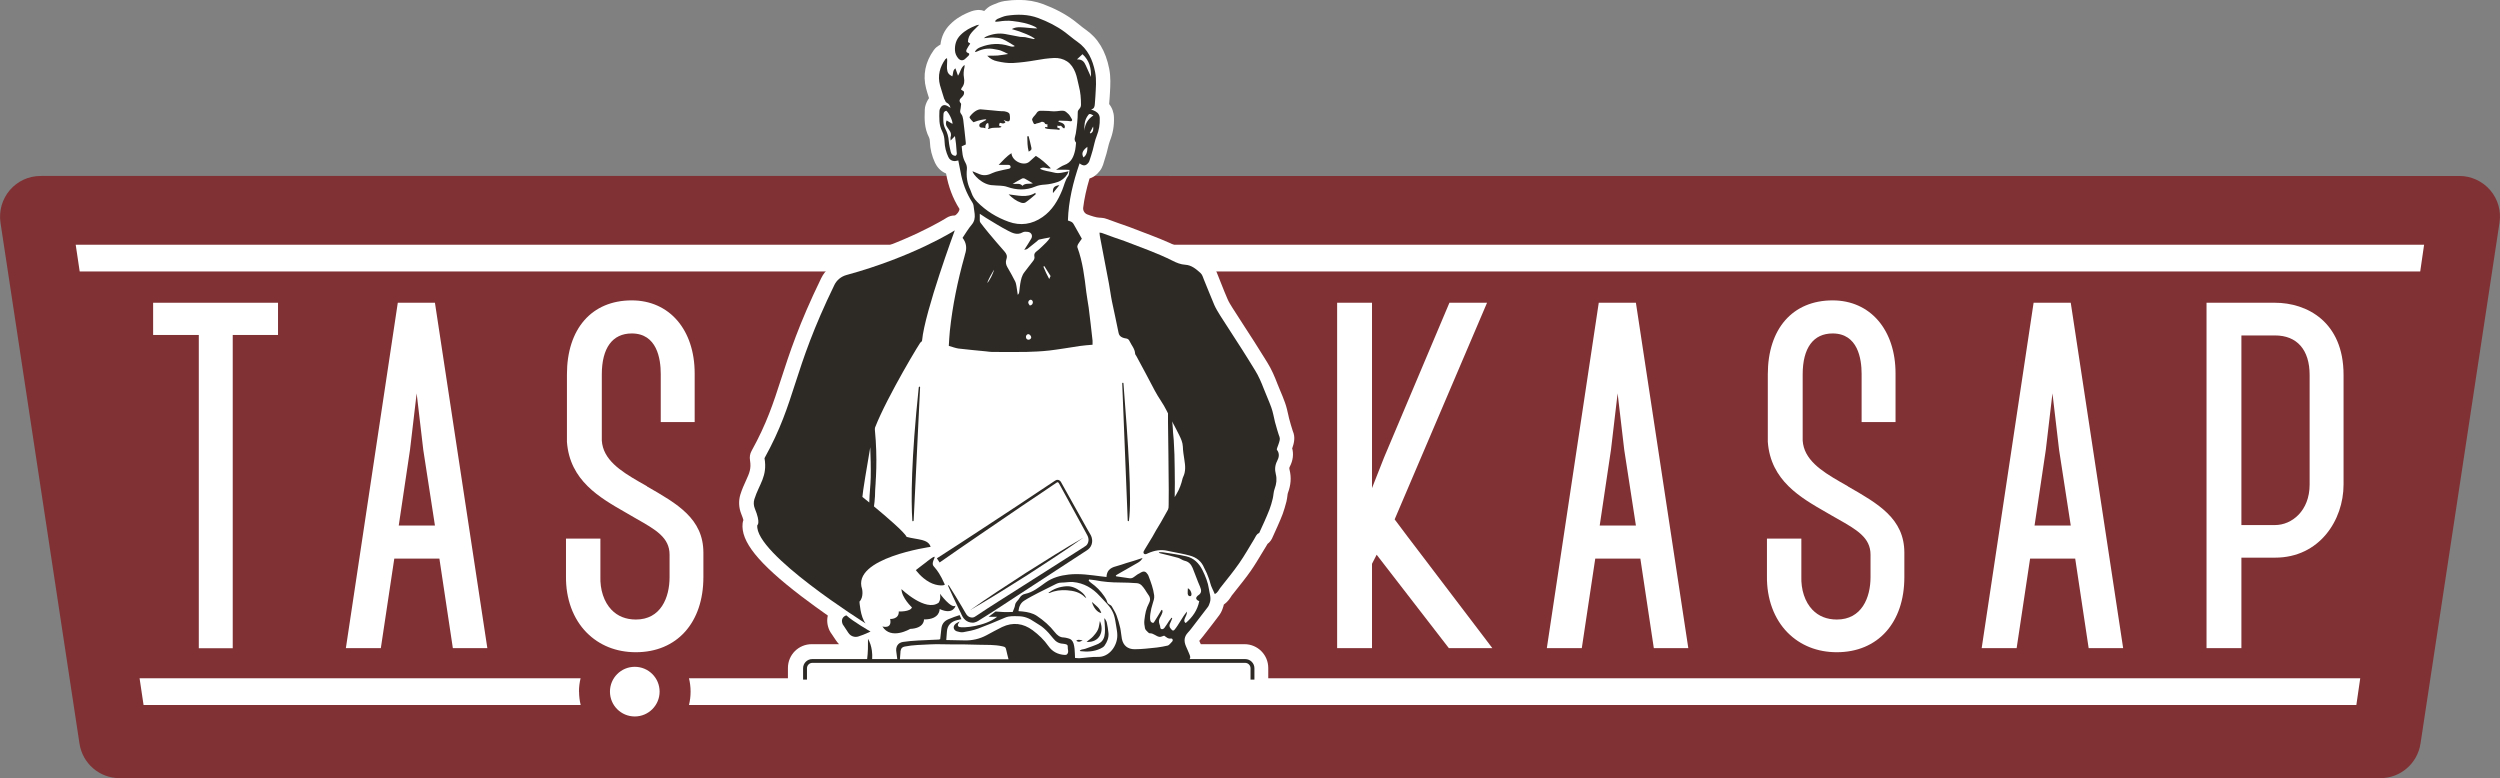 <?xml version="1.0" encoding="UTF-8"?>
<svg id="katman_1" data-name="katman 1" xmlns="http://www.w3.org/2000/svg" viewBox="0 0 263.83 82.11">
  <rect x="0" y="0" width="263.83" height="82.11" fill="#808080" stroke="none"/>
  <defs>
    <style>
      .cls-1 {
        fill: #fff;
      }

      .cls-2 {
        fill: #803134;
      }

      .cls-3 {
        fill: #2d2a26;
      }
    </style>
  </defs>
  <path class="cls-2" d="m262.79,20.06c-.81-.94-2-1.49-3.24-1.49H4.28c-1.25,0-2.43.54-3.24,1.49-.81.95-1.17,2.2-.99,3.43l8.34,54.99c.32,2.09,2.11,3.64,4.23,3.64h238.59c2.11,0,3.91-1.55,4.23-3.64l8.34-54.99c.19-1.23-.17-2.48-.99-3.43"/>
  <path class="cls-1" d="m150.86,59.67c-2-2.62-2.91-3.82-3.68-4.86l9.75-22.86h-3.97l-6.89,16.31-1.28,3.25v-19.56h-3.68v36.45h3.68v-8.9l.49-.96,7.62,9.86h4.59l-.65-.86c-2.71-3.57-4.61-6.06-5.99-7.88"/>
  <path class="cls-1" d="m168.72,31.95l-5.48,36.45h3.69l1.42-9.45h4.76l1.42,9.45h3.64l-5.53-36.45h-3.92Zm.1,23.51l1.19-8,.7-5.95.7,5.97,1.23,7.98h-3.83Z"/>
  <path class="cls-1" d="m195.02,51.32c-.28-.16-.57-.32-.86-.49-1.99-1.15-3.79-2.34-3.92-4.34v-6.98c0-2.78,1.12-4.32,3.16-4.32,2.66,0,3.06,2.67,3.06,4.27v5.08h3.58v-5.13c0-4.61-2.67-7.71-6.64-7.71-4.22,0-6.84,2.99-6.84,7.81v7.12c.3,4.09,3.44,5.88,6.22,7.47l.5.29c.22.13.43.25.65.37,2.01,1.14,3.47,1.97,3.47,3.77v2.38c0,2.16-.93,4.47-3.55,4.47-1.06,0-1.93-.35-2.58-1.03-.79-.82-1.22-2.11-1.17-3.54v-3.97h-3.63v3.97c-.03,2.39.75,4.5,2.18,5.95,1.34,1.35,3.13,2.07,5.19,2.07,4.33,0,7.13-3.11,7.13-7.92v-2.58c0-3.6-2.76-5.17-5.96-7"/>
  <path class="cls-1" d="m214.61,31.95l-5.48,36.45h3.69l1.42-9.45h4.76l1.42,9.45h3.64l-5.53-36.45h-3.92Zm.1,23.51l1.19-8,.7-5.95.7,5.97,1.23,7.98h-3.83Z"/>
  <path class="cls-1" d="m240.09,31.95h-7.23v36.45h3.68v-9.55h3.55c4.7,0,7.23-3.97,7.23-7.71v-11.58c0-5.62-3.89-7.61-7.23-7.61m3.65,7.61v11.58c0,2.77-1.88,4.27-3.65,4.27h-3.55v-20.01h3.55c2.32,0,3.65,1.52,3.65,4.17"/>
  <polygon class="cls-1" points="16.16 35.35 20.98 35.35 20.98 68.41 24.56 68.41 24.56 35.35 29.34 35.35 29.34 31.95 16.16 31.95 16.16 35.35"/>
  <path class="cls-1" d="m41.98,31.95l-5.48,36.45h3.69l1.42-9.45h4.76l1.42,9.45h3.64l-5.53-36.45h-3.92Zm.1,23.51l1.19-8,.7-5.95.7,5.97,1.23,7.98h-3.83Z"/>
  <polygon class="cls-1" points="255.82 25.83 113.19 25.83 103.85 25.83 86.1 25.83 7.99 25.83 8.41 28.65 86.1 28.65 94.06 28.65 133.89 28.65 255.41 28.65 255.82 25.83"/>
  <path class="cls-1" d="m72.71,71.58c.11.45.17.92.17,1.41s-.06.96-.17,1.41h175.96l.41-2.82H72.71Z"/>
  <path class="cls-1" d="m61.1,72.99c0-.49.06-.96.17-1.41H14.73l.42,2.82h46.13c-.11-.45-.17-.92-.17-1.41"/>
  <path class="cls-1" d="m69.61,72.99c0,1.44-1.17,2.62-2.62,2.62s-2.62-1.17-2.62-2.62,1.17-2.62,2.62-2.62,2.62,1.17,2.62,2.62"/>
  <path class="cls-1" d="m68.29,51.32c-.28-.16-.57-.32-.86-.49-1.99-1.15-3.79-2.34-3.92-4.34v-6.98c0-2.78,1.12-4.32,3.16-4.32,2.66,0,3.06,2.67,3.06,4.27v5.08h3.58v-5.13c0-4.61-2.67-7.71-6.64-7.71-4.22,0-6.84,2.99-6.84,7.81v7.12c.3,4.09,3.44,5.88,6.22,7.47l.5.29c.22.13.43.25.64.37,2.01,1.14,3.47,1.97,3.47,3.77v2.38c0,2.16-.93,4.47-3.55,4.47-1.06,0-1.93-.35-2.58-1.03-.79-.82-1.22-2.11-1.17-3.54v-3.97h-3.63v3.97c-.03,2.39.75,4.5,2.18,5.95,1.34,1.35,3.13,2.07,5.19,2.07,4.33,0,7.13-3.11,7.13-7.92v-2.58c0-3.6-2.76-5.17-5.96-7"/>
  <path class="cls-1" d="m136.38,47.29c.18-.52.34-1.16.05-1.8-.07-.2-.32-1.05-.39-1.33-.03-.13-.06-.27-.09-.4-.09-.4-.18-.82-.34-1.26-.15-.44-.33-.85-.5-1.26-.11-.27-.22-.52-.32-.78-.26-.68-.59-1.48-1.07-2.24-.13-.21-.26-.43-.4-.64-.3-.49-.62-1-.94-1.5-.36-.56-.72-1.11-1.08-1.67-.42-.64-.83-1.28-1.24-1.93-.19-.3-.39-.62-.52-.93-.23-.53-.44-1.05-.66-1.61-.14-.34-.27-.69-.41-1.03-.02-.04-.03-.08-.05-.12-.11-.29-.29-.77-.71-1.15-.54-.48-1.35-1.2-2.55-1.27-.21-.01-.46-.11-.75-.27-1.29-.65-2.62-1.15-3.91-1.64-.43-.16-.85-.32-1.28-.49-.25-.1-.48-.17-.7-.25-.13-.04-.25-.08-.38-.13-.23-.08-.46-.17-.69-.25-.23-.08-.46-.17-.7-.25-.25-.09-.47-.1-.57-.11h-.02c-.05,0-.11-.01-.16-.01-.26,0-.85-.18-1.28-.35-.28-.12-.44-.4-.41-.7.12-.97.34-1.98.67-3.08.35-.11.74-.35,1.09-.81.15-.19.26-.41.34-.64l.05-.17c.1-.33.21-.66.31-1.01.06-.21.11-.41.15-.6.07-.28.13-.54.21-.74.31-.77.46-1.57.43-2.45-.01-.55-.19-1.04-.51-1.44.03-.29.05-.54.06-.78,0-.16.02-.32.03-.49.04-.73.09-1.56-.08-2.44-.37-1.89-1.19-3.25-2.51-4.16-.22-.15-.44-.33-.67-.52-.18-.14-.36-.29-.56-.44-.91-.68-1.97-1.24-3.24-1.72-.79-.29-1.64-.44-2.55-.44-.49,0-.99.04-1.53.12-.45.07-.83.23-1.13.36-.06.02-.11.05-.17.07-.36.15-.59.38-.7.49h-.01s-.08.09-.12.13c-.18-.07-.36-.11-.56-.11-.09,0-.19,0-.28.02-.03,0-.06.01-.08.01-.1.02-.26.04-.44.11-.94.35-1.66.79-2.25,1.39-.59.59-.92,1.3-1.01,2.12-.06.03-.12.06-.17.1-.1.06-.34.21-.54.49-.9,1.26-1.17,2.65-.81,4.03.08.32.18.62.27.91.01.04.03.09.04.13-.08.11-.15.23-.21.35-.07.15-.23.47-.24.89v.14c-.03.79-.06,1.78.46,2.78.05.09.07.23.08.42.03.8.21,1.53.55,2.25.16.33.5.85,1.16,1.12.24,1.37.71,2.63,1.41,3.73.04.22-.34.7-.52.7-.29,0-.57.08-.83.24-.04.03-4.23,2.68-10.99,4.53-.99.27-1.81.94-2.25,1.85-2.35,4.83-3.35,7.93-4.24,10.67-.81,2.51-1.51,4.67-3.11,7.56-.17.3-.22.65-.16.99.14.88-.06,1.33-.43,2.14-.19.42-.41.89-.59,1.47-.2.66-.17,1.38.09,2.03.13.32.2.53.23.66-.04.11-.06.22-.08.33-.22,1.91,1.63,4.22,6.18,7.7.97.74,1.95,1.44,2.81,2.05-.12.49-.07,1.03.17,1.56.03.07.07.13.11.2l.6.89c.09.13.19.25.3.37h-2.88c-1.39,0-2.51,1.12-2.51,2.51v1.2c0,.85.69,1.53,1.54,1.53h47.62c.85,0,1.53-.69,1.53-1.53v-1.2c0-1.39-1.12-2.51-2.51-2.51h-4.61s-.12-.28-.16-.35c.15-.17.27-.31.35-.42l.39-.5c.45-.58.92-1.18,1.37-1.79.24-.32.35-.66.41-.86l.02-.05c.02-.07.04-.14.05-.21.42-.29.64-.65.78-.86.02-.03.03-.05.04-.07.15-.19.3-.38.45-.57.52-.66,1.07-1.33,1.57-2.05.44-.63.83-1.29,1.21-1.92.15-.25.3-.49.45-.74.04-.06.07-.13.11-.19.26-.19.45-.46.58-.8l.09-.2c.12-.27.25-.54.37-.82l.1-.23c.16-.36.32-.73.47-1.13.14-.4.27-.82.39-1.3.05-.22.08-.42.1-.59.01-.11.03-.25.05-.3.32-.84.38-1.64.18-2.44-.05-.2-.02-.25,0-.3.37-.69.45-1.39.26-2.04"/>
  <path class="cls-3" d="m135.03,46.11c-.09-.2-.4-1.27-.48-1.58-.12-.51-.21-1.02-.38-1.51-.24-.67-.54-1.32-.8-1.99-.26-.68-.55-1.36-.94-1.98-.44-.71-.87-1.42-1.32-2.12-.77-1.2-1.55-2.4-2.32-3.6-.23-.37-.46-.74-.64-1.14-.38-.88-.72-1.78-1.09-2.66-.1-.25-.18-.55-.36-.71-.46-.41-.94-.84-1.61-.88-.5-.03-.93-.21-1.36-.43-1.63-.82-3.36-1.41-5.05-2.07-.34-.13-.69-.23-1.04-.36-.46-.16-.92-.34-1.38-.5-.06-.02-.13-.02-.23-.03.02.14.02.25.04.36.32,1.68.64,3.35.96,5.03.12.62.19,1.26.32,1.88.22,1.09.48,2.18.69,3.28.05.28.19.42.42.52.1.04.22.08.33.09.21.02.34.11.42.3.2.43.55.79.58,1.3,0,.09.08.18.13.26.65,1.22,1.32,2.43,1.95,3.66.38.73.9,1.38,1.26,2.13.13.28.28.56.43.84.05,1.76.07,3.52-.02,5.27-.05,1-.15,2.01-.11,3.03.01.29.03.59.05.88-.02.04-.04.08-.06.12-.3.54-.6,1.08-.91,1.62-.16.28-.34.55-.5.83-.13.22-.24.44-.37.66-.27.46-.55.91-.83,1.37-.04.07-.09.15-.12.22-.06.2.07.33.27.27.08-.02.15-.07.23-.1.65-.28,1.32-.41,2.03-.24.16.04.33.07.49.1.62.13,1.25.23,1.85.4.7.19,1.24.6,1.52,1.3.08.19.2.37.28.57.13.34.28.68.36,1.03.1.41.32.76.48,1.16.33-.15.42-.46.6-.68.66-.84,1.35-1.67,1.96-2.55.58-.83,1.08-1.72,1.61-2.59.14-.22.21-.49.49-.61.05-.02.07-.12.1-.18.16-.34.32-.68.47-1.03.18-.42.38-.85.54-1.28.14-.37.25-.75.34-1.13.09-.35.08-.74.21-1.07.19-.51.25-1,.12-1.53-.12-.47-.1-.93.14-1.39.2-.38.28-.8-.03-1.19-.07-.09.43-1,.29-1.3m-10.18,4.18c-.03.05-.04.11-.06.16-.13.56-.32,1.1-.62,1.6-.07.12-.14.24-.21.36.03-.98.01-1.97,0-2.96,0-1.01-.04-2.02-.1-3.03-.05-.67-.11-1.33-.18-2,.26.48.52.97.76,1.46.18.37.36.75.38,1.2.01.46.09.93.16,1.39.1.62.16,1.23-.13,1.82"/>
  <path class="cls-3" d="m90.7,63.49c.47-.47.28-1.32.28-1.32-1.13-3.29,7.23-4.46,7.23-4.46-.25-.84-1.37-.74-2.53-1.05-.25-.52-2.15-2.14-3.45-3.22.02-.16.04-.32.06-.48.09-.84.08-1.71.04-2.56-.05-1.32-.19-2.62-.36-3.92.04-.23.06-.37.06-.37.51-2.28,4.33-8.79,5.07-9.92.09-.13.19-.11.21-.27.28-3.03,3.45-11.61,3.45-11.61,0,0-4.35,2.78-11.42,4.71-.56.15-1.03.53-1.28,1.04-4.52,9.29-3.98,12.15-7.38,18.29.33,1.94-.57,2.74-1.07,4.33-.1.32-.08.68.05.99.64,1.56.26,1.75.26,1.75-.34,2.99,11.43,10.37,11.43,10.37-.56-.66-.65-2.31-.65-2.31m1.14-16.28c.04,1.07.07,2.13.05,3.2-.02.84-.13,1.67-.15,2.52,0,.04,0,.08,0,.11-.44-.36-.73-.59-.73-.59,0-.34.53-3.52.83-5.24"/>
  <path class="cls-3" d="m88.95,65.91l.59.89c.23.34.65.49,1.04.37.3-.09.71-.25,1.29-.52,0,0-1.9-1.09-2.55-1.71,0,0-.71.18-.38.96"/>
  <path class="cls-3" d="m100.85,63.91c-.45.39-1.65-1.25-1.65-1.25.12.65-.15.95-.15.95-1.37,1-3.92-1.44-3.92-1.44.04.94,1.11,1.93,1.11,1.93-.17.48-1.39.43-1.39.43.03.85-.91.79-.91.79.23,1.12-.82.79-.82.79.91,1.47,2.93.26,2.93.26,1.53-.07,1.46-1,1.46-1,1.72.01,1.65-1.1,1.65-1.1,1.46.67,1.68-.35,1.68-.35"/>
  <path class="cls-3" d="m97.83,59.26l-1.18.9s.55.79,1.42,1.27c.87.48,1.69.37,1.63.24-.92-2.09-1.37-1.74-1.25-2.34.08-.4.62-1.03-.63-.07"/>
  <path class="cls-3" d="m97.03,40.8s-.06.03-.07.06c-.81,7.69-.82,11.91-.68,14.09,0,.04.03.06.07.06h0s.06-.03.07-.07l.68-14.08s-.03-.07-.06-.07h0Z"/>
  <path class="cls-3" d="m119.07,55.01h0s.06-.02.07-.06c.32-2.3-.09-8.33-.58-14.5,0-.04-.03-.06-.07-.06h0s-.07.03-.06.07l.58,14.49s.03.06.07.06"/>
  <path class="cls-3" d="m99.7,10.49c.05.17.09.3.26.38.17.08.27.24.35.51-.15-.09-.24-.15-.33-.2-.32-.17-.59-.09-.75.24-.04.08-.09.18-.09.27-.02.74-.07,1.48.29,2.17.17.33.24.7.25,1.06.02.58.15,1.12.4,1.65.14.3.35.4.63.43.12.01.26-.04.42-.07.08.39.16.77.23,1.16.2,1.17.6,2.27,1.25,3.27.07.1.11.22.13.33.05.3.09.59.12.89.04.42-.02.79-.32,1.14-.36.42-.64.91-.96,1.38.44.56.46,1.14.26,1.74-.03.08-.04.16-.06.24-.72,2.58-1.26,5.19-1.54,7.85-.06.52-.07,1.03-.11,1.57.36.1.68.23,1.01.28.97.12,1.95.2,2.93.3.2.02.41.06.61.06,1.2,0,2.4.02,3.61,0,.82-.02,1.64-.06,2.45-.15,1.08-.13,2.16-.32,3.24-.48.42-.06.84-.09,1.32-.13,0-.16.01-.3,0-.43-.13-1.17-.26-2.34-.41-3.5-.07-.54-.19-1.08-.25-1.62-.19-1.6-.38-3.21-.94-4.73-.03-.09.02-.24.07-.33.12-.2.26-.38.4-.58-.24-.43-.48-.84-.71-1.26-.27-.49-.26-.49-.76-.66.06-2.07.55-4.06,1.23-6.03.4.31.67.28.95-.09.04-.05.07-.12.09-.18.12-.38.25-.75.35-1.13.14-.5.22-1.02.42-1.5.24-.6.34-1.2.32-1.84,0-.35-.17-.59-.47-.76-.12-.07-.26-.11-.45-.19.35-.07.38-.32.4-.57.03-.27.05-.55.06-.82.04-.85.14-1.7-.03-2.56-.26-1.3-.77-2.43-1.88-3.2-.45-.31-.85-.67-1.28-.99-.87-.65-1.84-1.13-2.85-1.51-1.08-.4-2.2-.41-3.32-.24-.33.05-.65.21-.96.33-.1.04-.17.14-.26.22.01.03.03.06.04.09.11-.01.23-.02.34-.03.49-.08.98-.11,1.47-.05.82.1,1.63.24,2.37.61.08.04.15.11.23.17-.48,0-.92-.07-1.37-.1-.43-.02-.87-.09-1.32.17.99.26,2.22.78,2.44,1.04-.06,0-.12.02-.16.01-.29-.06-.58-.14-.88-.2-.17-.03-.35,0-.53-.03-.52-.09-1.04-.21-1.57-.3-.69-.12-1.36-.01-2.01.27-.07.03-.13.09-.24.17.37-.03.67-.08.96-.07.34.02.7.03,1,.16.46.2.88.49,1.31.74-.19.11-.37.06-.58,0-1.03-.33-2.05-.28-3.05.12-.23.09-.45.22-.58.47.04.03.06.04.07.04.06-.02.13-.04.19-.07.58-.27,1.17-.36,1.8-.23.23.05.46.07.67.15.26.09.5.23.77.36-.37.05-.73.13-1.1.16-.37.03-.74.01-1.11.02.32.33.67.51,1.07.59.55.12,1.09.21,1.66.18.81-.05,1.6-.15,2.39-.29.64-.12,1.29-.21,1.94-.24.48-.02.96.09,1.37.36.42.28.68.69.87,1.16.19.47.25.97.38,1.46.17.64.22,1.29.22,1.94,0,.2-.06.33-.19.47-.08.08-.15.21-.15.31,0,.77-.09,1.53-.21,2.28-.05.31-.25.63.02.94.02.02,0,.08,0,.12-.03.22-.03.44-.08.65-.15.7-.39,1.34-1.16,1.61-.29.1-.53.3-.86.49.36,0,.66,0,.95,0,.16,0,.31.01.47.02-.02.16-.04.31-.07.47-.01.07-.04.13-.08.19-.32.44-.42.98-.62,1.47-.46,1.11-1.04,2.12-2.07,2.84-1.13.79-2.35.95-3.59.5-1.25-.45-2.39-1.14-3.33-2.11-.27-.28-.46-.57-.58-.92-.04-.12-.08-.23-.13-.34-.34-.7-.44-1.43-.36-2.19.02-.22-.04-.47-.15-.66-.15-.27-.25-.55-.3-.84-.05-.3-.07-.61-.1-.9.18-.08.3-.14.43-.19,0-.08,0-.15,0-.22-.09-.8-.16-1.6-.27-2.41-.03-.2-.08-.42-.2-.57-.11-.14-.14-.24-.11-.4.03-.16.06-.32.07-.48.01-.09.04-.22-.01-.27-.28-.29-.06-.48.12-.66.17-.17.26-.34.21-.58-.1-.07-.2-.14-.31-.21.03-.08.05-.15.09-.2.26-.31.29-.68.22-1.05-.07-.39-.03-.76.06-1.14.01-.05,0-.11,0-.21-.4.29-.42.74-.69,1.14-.1-.29-.18-.52-.27-.78-.31.22-.22.58-.33.85-.38-.19-.53-.39-.56-.81-.02-.28.02-.57.02-.86,0-.07-.01-.14-.02-.26-.08.06-.14.08-.17.11-.59.83-.84,1.74-.57,2.75.14.51.32,1.02.47,1.53m14.67,6.09c-.23-.42-.11-.7.41-1.12.03.5-.11.93-.41,1.12m.75-2.53s-.05-.04-.08-.05c.11-.21.21-.41.35-.68.05.36,0,.59-.27.73m.3-1.9c-.59.39-.91.92-.94,1.61-.04-.54,0-1.05.29-1.5.2-.32.25-.33.65-.11m-1.73-5.92c.23-.22.39-.36.58-.54.74.67.93,1.51.89,2.4-.17-.38-.36-.79-.54-1.21-.16-.36-.36-.67-.93-.64m-9.48,23.59c.18-.49.46-.95.72-1.4-.06.36-.52,1.27-.72,1.4m4.35,5.99c-.16-.01-.24-.11-.26-.27-.02-.16.11-.32.25-.32.13,0,.3.18.31.33,0,.14-.14.27-.3.26m.16-3.6c-.05-.07-.14-.17-.17-.28-.04-.14.09-.32.22-.34.12-.02.25.09.26.24.02.17-.1.35-.31.37m2.04-2.79c-.23-.42-.44-.86-.62-1.31.03-.02.07-.04.1-.06.22.35.44.7.66,1.05l-.14.31Zm-7.33-6.89c.27.17.46.31.67.44.77.46,1.53.95,2.33,1.36.46.24.96.48,1.52.16.15-.09.37-.07.56-.05.36.05.53.38.36.7-.22.39-.47.76-.75,1.2.14-.04.26-.05.34-.11.33-.26.66-.53.99-.79.08-.07.16-.17.25-.19.36-.09.74-.15,1.17-.23-.26.42-.59.69-.88.98-.19.19-.4.37-.62.54-.15.13-.22.27-.18.47.06.22-.04.39-.18.56-.3.36-.56.74-.85,1.1-.3.37-.38.8-.46,1.25-.05.3-.07.6-.11.89-.01.09-.05.18-.15.28-.05-.31-.09-.62-.14-.93-.03-.18-.07-.38-.16-.54-.25-.49-.51-.97-.79-1.44-.17-.28-.21-.57-.11-.86.12-.33.01-.57-.21-.82-.57-.64-1.13-1.3-1.68-1.96-.29-.34-.56-.7-.84-1.06-.05-.06-.08-.15-.08-.22-.01-.21,0-.43,0-.72m-2.87-9.49c-.21-.13-.41-.24-.63-.37-.12.28-.09.51.07.72.08.11.15.23.23.34.16.21.21.44.12.7-.03.08,0,.17,0,.36.17-.18.28-.3.46-.47.04.32.08.57.11.82.03.29.04.57.07.86.02.16.05.3-.13.41-.27-.02-.44-.17-.5-.44-.08-.36-.17-.72-.2-1.09-.03-.47-.15-.92-.37-1.33-.26-.5-.22-1.03-.19-1.56,0-.16.11-.31.3-.34.29.23.69,1.07.65,1.41"/>
  <path class="cls-3" d="m106.74,16.17c-.52.32-.88.76-1.35,1.23.19,0,.26,0,.34,0,.22,0,.43,0,.65,0,.14,0,.25.03.27.19.02.17-.11.2-.23.23-.33.07-.67.13-1,.22-.22.05-.45.11-.66.21-.44.22-.89.33-1.37.14-.25-.1-.49-.21-.76-.32.02.29,1.02,1.48,2.19,1.48.5.06,1,0,1.5.18.97.34,1.96.37,2.93-.04.33-.14.67-.19,1.03-.21.44-.03.89-.13,1.32-.27.43-.14.79-.44,1.04-.83.05-.07.07-.16.13-.31-.55.12-1.04.28-1.54.14-.48-.13-.99-.15-1.49-.4.4-.31.76.06,1.16-.05-.52-.51-1.03-.99-1.59-1.31-.26.24-.47.42-.68.61-.57.52-1.85-.05-1.89-.91m2.24,3.2c-.41.09-.79-.05-1.08.26-.27-.33-.64-.16-1.03-.21.37-.21.67-.4.99-.56.07-.04.2-.03.27,0,.27.14.53.31.86.5"/>
  <path class="cls-3" d="m101.12,6.15c.23.27.53.28.77.03.1-.1.2-.18.3-.28.11-.11.16-.25-.03-.31-.23-.08-.22-.24-.14-.39.1-.2.23-.39.37-.6-.07-.05-.16-.11-.24-.17,0-.84.66-1.24,1.19-1.82-.14.03-.21.03-.27.05-.63.24-1.21.54-1.7,1.03-.47.47-.62,1.02-.59,1.64.02.31.14.58.34.82"/>
  <path class="cls-3" d="m106.44,20.51c.39.39.81.71,1.32.88.14.05.36.05.47-.03.38-.26.72-.57,1.07-.86,0,0-.01-.05-.04-.15-.91.57-1.86.26-2.83.16"/>
  <path class="cls-3" d="m108.85,15.61c-.08-.42-.2-.83-.3-1.24-.05,0-.09.01-.14.02.01.54.01,1.08.15,1.61.25-.14.32-.2.29-.38"/>
  <path class="cls-3" d="m111.12,20.38c.24-.29.44-.55.68-.84-.57.08-.72.27-.68.84"/>
  <path class="cls-3" d="m113.58,67.62c.27.2.47.08.68-.05-.21.02-.44-.15-.68.05"/>
  <path class="cls-3" d="m116.22,64.7c-.15-.55-.58-.79-.99-1.18.17.63.58,1.11.99,1.18"/>
  <path class="cls-3" d="m115.96,67.92c-.46.21-.94.37-1.41.54-.19.07-.42.05-.6.19.04.04.05.07.07.07.72.08,1.42.05,2.09-.26.17-.08.36-.18.46-.33.27-.39.45-.83.41-1.31-.03-.38-.1-.76-.18-1.13-.03-.15-.14-.28-.21-.43-.01.01-.03.02-.05.04.03.5.1,1,.06,1.5-.03.45-.19.9-.65,1.11"/>
  <path class="cls-3" d="m114.64,63.13c-.13-.32-.35-.54-.61-.73-.45-.34-.96-.57-1.52-.53-.67.05-1.32.25-1.88.71.05,0,.1.02.14,0,.58-.26,1.18-.33,1.81-.29.71.05,1.39.2,1.91.73.04.04.1.08.15.11"/>
  <path class="cls-3" d="m116.07,65.55c-.07.33-.08.63-.2.89-.12.27-.32.51-.52.73-.19.21-.44.36-.69.57,1.4.1,1.89-1.14,1.42-2.19"/>
  <path class="cls-3" d="m125.69,62.89s.07-.16.05-.23c-.04-.23-.13-.44-.38-.59-.01.23-.03.4-.02.57,0,.08.05.19.11.24.05.04.18.05.23.01"/>
  <path class="cls-3" d="m105.77,11.74c-.3,0-1.7-.17-2.26-.2-.56-.03-1.16.71-1.19.82-.03.12.41.54.41.54.61-.24,1.14-.31,1.26-.31s.1.06.06.08c-.03.03-.44.24-.6.35-.15.11-.13.33-.02.4.11.07.27.05.31.05s.25.07.25.07c-.04-.51.26-.57.29-.55.03.03.07.35.06.44-.02.09-.08.09-.09.14,0,.05.16.03.32-.04.15-.06.72-.05.87-.06s.23-.06.25-.09c.02-.03-.15-.08-.22-.1-.06-.02,0-.29.05-.31.05-.02.18.05.31.06.13,0,.24-.06.27-.13.03-.06-.22-.19-.16-.21.06-.02.29.15.5.11.21-.04.15-.5.11-.73-.04-.23-.47-.34-.77-.34"/>
  <path class="cls-3" d="m111.8,12.73s.75.02.87.03c.12.01.27.04.34.04s.19-.1.11-.22c-.08-.12-.23-.43-.37-.55-.14-.12-.28-.27-.43-.32-.15-.05-.52-.02-.59,0-.04.01-.27.04-.51.04-.24,0-.49-.04-.57-.04-.16,0-.75-.03-.87-.02-.12,0-.29.08-.36.2-.06.12-.31.4-.37.46-.06.06-.14.22-.13.3,0,0,.13.34.19.41.05.07.19.03.25-.02.02-.02.32-.05.58-.19,0,0,.14.01.17.03.04.02.15.07.15.12,0,.13.26.11.3.14,0,0-.07.16,0,.28,0,0-.25-.02-.28,0-.02.02,0,.09.04.12.04.03.3.08.53.09.23.01.6.04.68.04s.24.06.28.02c.04-.04.05-.13,0-.14-.05,0-.24-.1-.25-.11,0-.01.07-.11.01-.19,0,0,.08.04.19.04.11,0,.2-.04.23,0,.04.04.2.25.31.26,0,0,.17-.11,0-.41,0,0-.13-.13-.21-.16-.07-.03-.22-.08-.29-.11l-.07-.03s-.04-.01-.04-.05.08-.04.08-.04"/>
  <path class="cls-3" d="m101.44,64.8c.08.18.21.44.42.62.2.18.48.29.76.29.28.02.59-.16.74-.27,1.5-.92,2.96-1.9,4.43-2.86l4.42-2.88,2.21-1.44c.18-.13.38-.21.57-.43.18-.21.27-.48.27-.74,0-.26-.08-.52-.21-.72l-.33-.57-2.57-4.6-.16-.29c-.05-.11-.18-.25-.34-.27-.08-.01-.17,0-.24.05l-.15.09-.27.18-1.1.73-2.19,1.46c-2.94,1.92-5.87,3.88-8.83,5.77l.29.44c2.88-2.02,5.8-3.98,8.7-5.97l2.19-1.47,1.09-.74.27-.18.13-.09s.05-.02.07-.02c.06.01.1.04.15.13l.16.29,2.53,4.63.31.58c.09.18.13.36.11.54-.02.18-.09.35-.2.47-.09.1-.31.21-.49.34l-2.22,1.41-4.45,2.83c-1.48.95-2.98,1.87-4.43,2.85-.21.14-.29.2-.46.21-.15.01-.32-.04-.45-.14-.14-.1-.22-.24-.34-.45l-.33-.57c-.45-.76-.91-1.51-1.38-2.25l-.08.04c.36.81.73,1.6,1.11,2.39l.29.59Z"/>
  <path class="cls-3" d="m108.43,60.68l2.97-1.94c.99-.65,1.96-1.32,2.93-2-1.02.59-2.04,1.2-3.04,1.82l-3,1.88-2.97,1.94c-.99.65-1.96,1.32-2.93,2,1.02-.59,2.03-1.2,3.04-1.82l3-1.88Z"/>
  <path class="cls-3" d="m131.36,69.55h-5.82c.08-.08.09-.21.02-.41-.12-.32-.27-.62-.4-.93-.25-.58-.19-1.03.21-1.46.11-.12.28-.31.37-.44.58-.76,1.17-1.51,1.74-2.27.1-.13.14-.31.2-.46.16-.49-.04-.95-.1-1.42-.1-.7-.37-1.36-.68-1.99-.37-.73-.91-1.28-1.71-1.46-.82-.19-1.67-.3-2.5-.43-.13-.02-.26,0-.4,0,.05.09.1.1.15.11.63.16,1.26.3,1.89.48.24.07.45.26.69.31.44.1.68.39.84.76.27.65.49,1.32.78,1.97.17.39.18.69-.21.93-.05.03-.08.08-.12.12-.12.14-.09.26.04.37.06.05.14.08.21.11-.19.96-.71,1.69-1.43,2.31-.2-.14-.17-.32-.08-.52.09-.2.21-.4.22-.69-.5.55-.87,1.4-1.34,1.94-.07.08-.19.08-.26,0-.3-.3-.32-.48-.12-.85.07-.13.11-.26.16-.4l-.08-.04c-.08.11-.17.21-.25.33-.21.33-.26.41-.49.73-.05.08-.17.15-.26.15-.13,0-.19-.11-.19-.24,0-.08-.03-.17-.06-.24-.11-.28-.1-.53.06-.79.1-.15.17-.33.23-.5.03-.07,0-.17-.01-.25-.03,0-.06-.01-.08-.02-.26.42-.5.86-.8,1.31-.1.16-.32-.05-.32-.05-.21-.28-.02-1.31.19-1.94.09-.28.19-.54.15-.86-.09-.71-.34-1.37-.59-2.03-.02-.06-.06-.14-.1-.19-.19-.29-.38-.36-.68-.2-.26.13-.52.29-.75.48-.16.13-.32.17-.51.14-.46-.06-.92-.13-1.38-.2-.01,0-.02-.04-.04-.09.06-.04.13-.09.2-.13.7-.4,1.4-.8,2.1-1.2.21-.12.4-.26.53-.52-.34.11-.63.21-.92.3-.27.08-.54.16-.8.24-.36.11-.71.25-1.08.34-.67.17-.98.5-1.01,1.13-.19-.02-.39-.05-.58-.07-1.13-.14-2.26-.32-3.41-.19-.88.1-1.71.32-2.45.85-.68.48-1.31,1.02-2.14,1.19-.26.05-.47.21-.59.43-.16.29-.43.41-.48.76-.03.24-.16.47-.25.72-.38,0-.74.03-1.08,0-.24-.02-.48-.04-.73-.05l-.73.56c.06,0,.11,0,.17,0,.21,0,.41,0,.73,0-1.27,1.02-3.64,1.21-4,1.07-.35-.14.04-.55.04-.55-.02,0-.04,0-.05,0-.17.08-.37.18-.48.33-.19.26-.08.57.23.68.22.07.48.13.7.09.53-.09,1.06-.2,1.56-.38.95-.35,1.89-.75,2.83-1.15.46-.2.94-.16,1.42-.15.61,0,1.15.22,1.65.57.33.23.71.41,1.01.68.37.32.7.7,1,1.08.27.35.59.55,1.03.57.1,0,.19.04.29.05.14.03.24.11.22.26-.03.27.16.57-.08.81-.06.06-.19.07-.28.06-.7-.05-1.28-.36-1.68-.93-.46-.66-1.03-1.2-1.66-1.67-1-.74-2.09-.88-3.23-.34-.56.27-1.1.58-1.65.87-.73.39-1.5.56-2.32.54-.63-.02-1.26-.03-1.92-.04.02-.32.05-.61.07-.9.04-.68.48-1.06,1.08-1.2.15-.04.3-.07.45-.1l-.19-.43c-.4.12-.79.27-1.17.43-.48.2-.71.53-.76,1.02-.04.36-.08.72-.12,1.08-.06.02-.09.05-.13.05-.73.03-1.47.06-2.2.1-.53.03-1.07.07-1.59.15-.54.08-.82.51-.7,1.12h0s.09.69.09.69h-2.65c.02-.3.01-.59-.03-.89-.06-.44-.19-.87-.41-1.25.01.75,0,1.44-.09,2.14h-5.79c-.54,0-.97.44-.97.97v1.2h.41v-1.2c0-.31.25-.57.57-.57h45.67c.31,0,.57.25.57.57v1.2h.41v-1.2c0-.54-.44-.97-.98-.97m-16.48-8.4c.22.03.45.04.66.08.86.17,1.73.24,2.61.24.59,0,1.19.03,1.78.07.43.03.64.37.86.68.1.14.18.31.29.45.24.3.34.59.14.97-.33.63-.4,1.08-.49,1.78-.04.29,0,.59.06.88.03.15.18.28.3.4.05.06.14.13.21.13.4-.02.67.34,1.04.38.14.01.29-.08.47-.13.21.12.39.36.72.3.17-.03.26.2.12.33-.08.08-.32.38-.44.41-.38.08-.77.17-1.16.21-.79.08-1.57.18-2.36.18-.71,0-1.2-.38-1.34-1.11-.07-.37-.09-.76-.17-1.13-.1-.45-.23-.9-.39-1.33-.12-.33-.33-.62-.49-.93-.11-.22-.43-.21-.5-.49-.05-.21-.18-.41-.3-.59-.38-.56-.85-1.04-1.41-1.43-.09-.06-.16-.15-.24-.22,0-.03.02-.07.03-.1m-2.24,6.17c-.14-.03-.28-.08-.41-.08-.43,0-.71-.25-.95-.55-.54-.69-1.18-1.25-1.9-1.73-.44-.29-.96-.4-1.48-.46-.14-.02-.27-.03-.46-.04.05-.48.23-.87.6-1.1.48-.31,1-.57,1.51-.84.56-.29,1.14-.56,1.7-.85.23-.12.45-.22.72-.22.41,0,.82-.09,1.22-.06,1.14.1,2.07.64,2.84,1.49.34.38.71.72,1.02,1.12.2.26.37.57.47.88.12.38.17.8.24,1.2.05.31.11.61.11.92.02,1.09-.83,2.33-2.05,2.29-.64-.02-1.29.1-1.94.14-.15.01-.3-.02-.47-.03-.02-.37-.02-.66-.05-.96-.02-.18-.05-.36-.1-.54-.09-.31-.28-.51-.61-.58m-17.67,1.44c.02-.06.03-.12.04-.19.05-.22.19-.32.41-.37.89-.18,1.79-.18,2.69-.23.72-.04,1.46,0,2.18,0,.99-.01,1.98.01,2.97.04.82.02,1.64-.02,2.46.16.34.08.35.09.43.43.06.24.15.67.23.94h-11.46l.06-.79h0Z"/>
  <path class="cls-3" d="m91.74,45.73s1.06,5.49.15,8.12c-.02,1.25,1.1-3.61.32-9.5-1.71.37-.47,1.38-.47,1.38"/>
  <path class="cls-3" d="m123.65,53.8s.18-7.2.12-7.89c-.06-.69-.09-2.18-.09-2.18l-.39-.66c-.12.02.16,9.22,0,11.24-.16,2.04.36-.51.36-.51"/>
</svg>